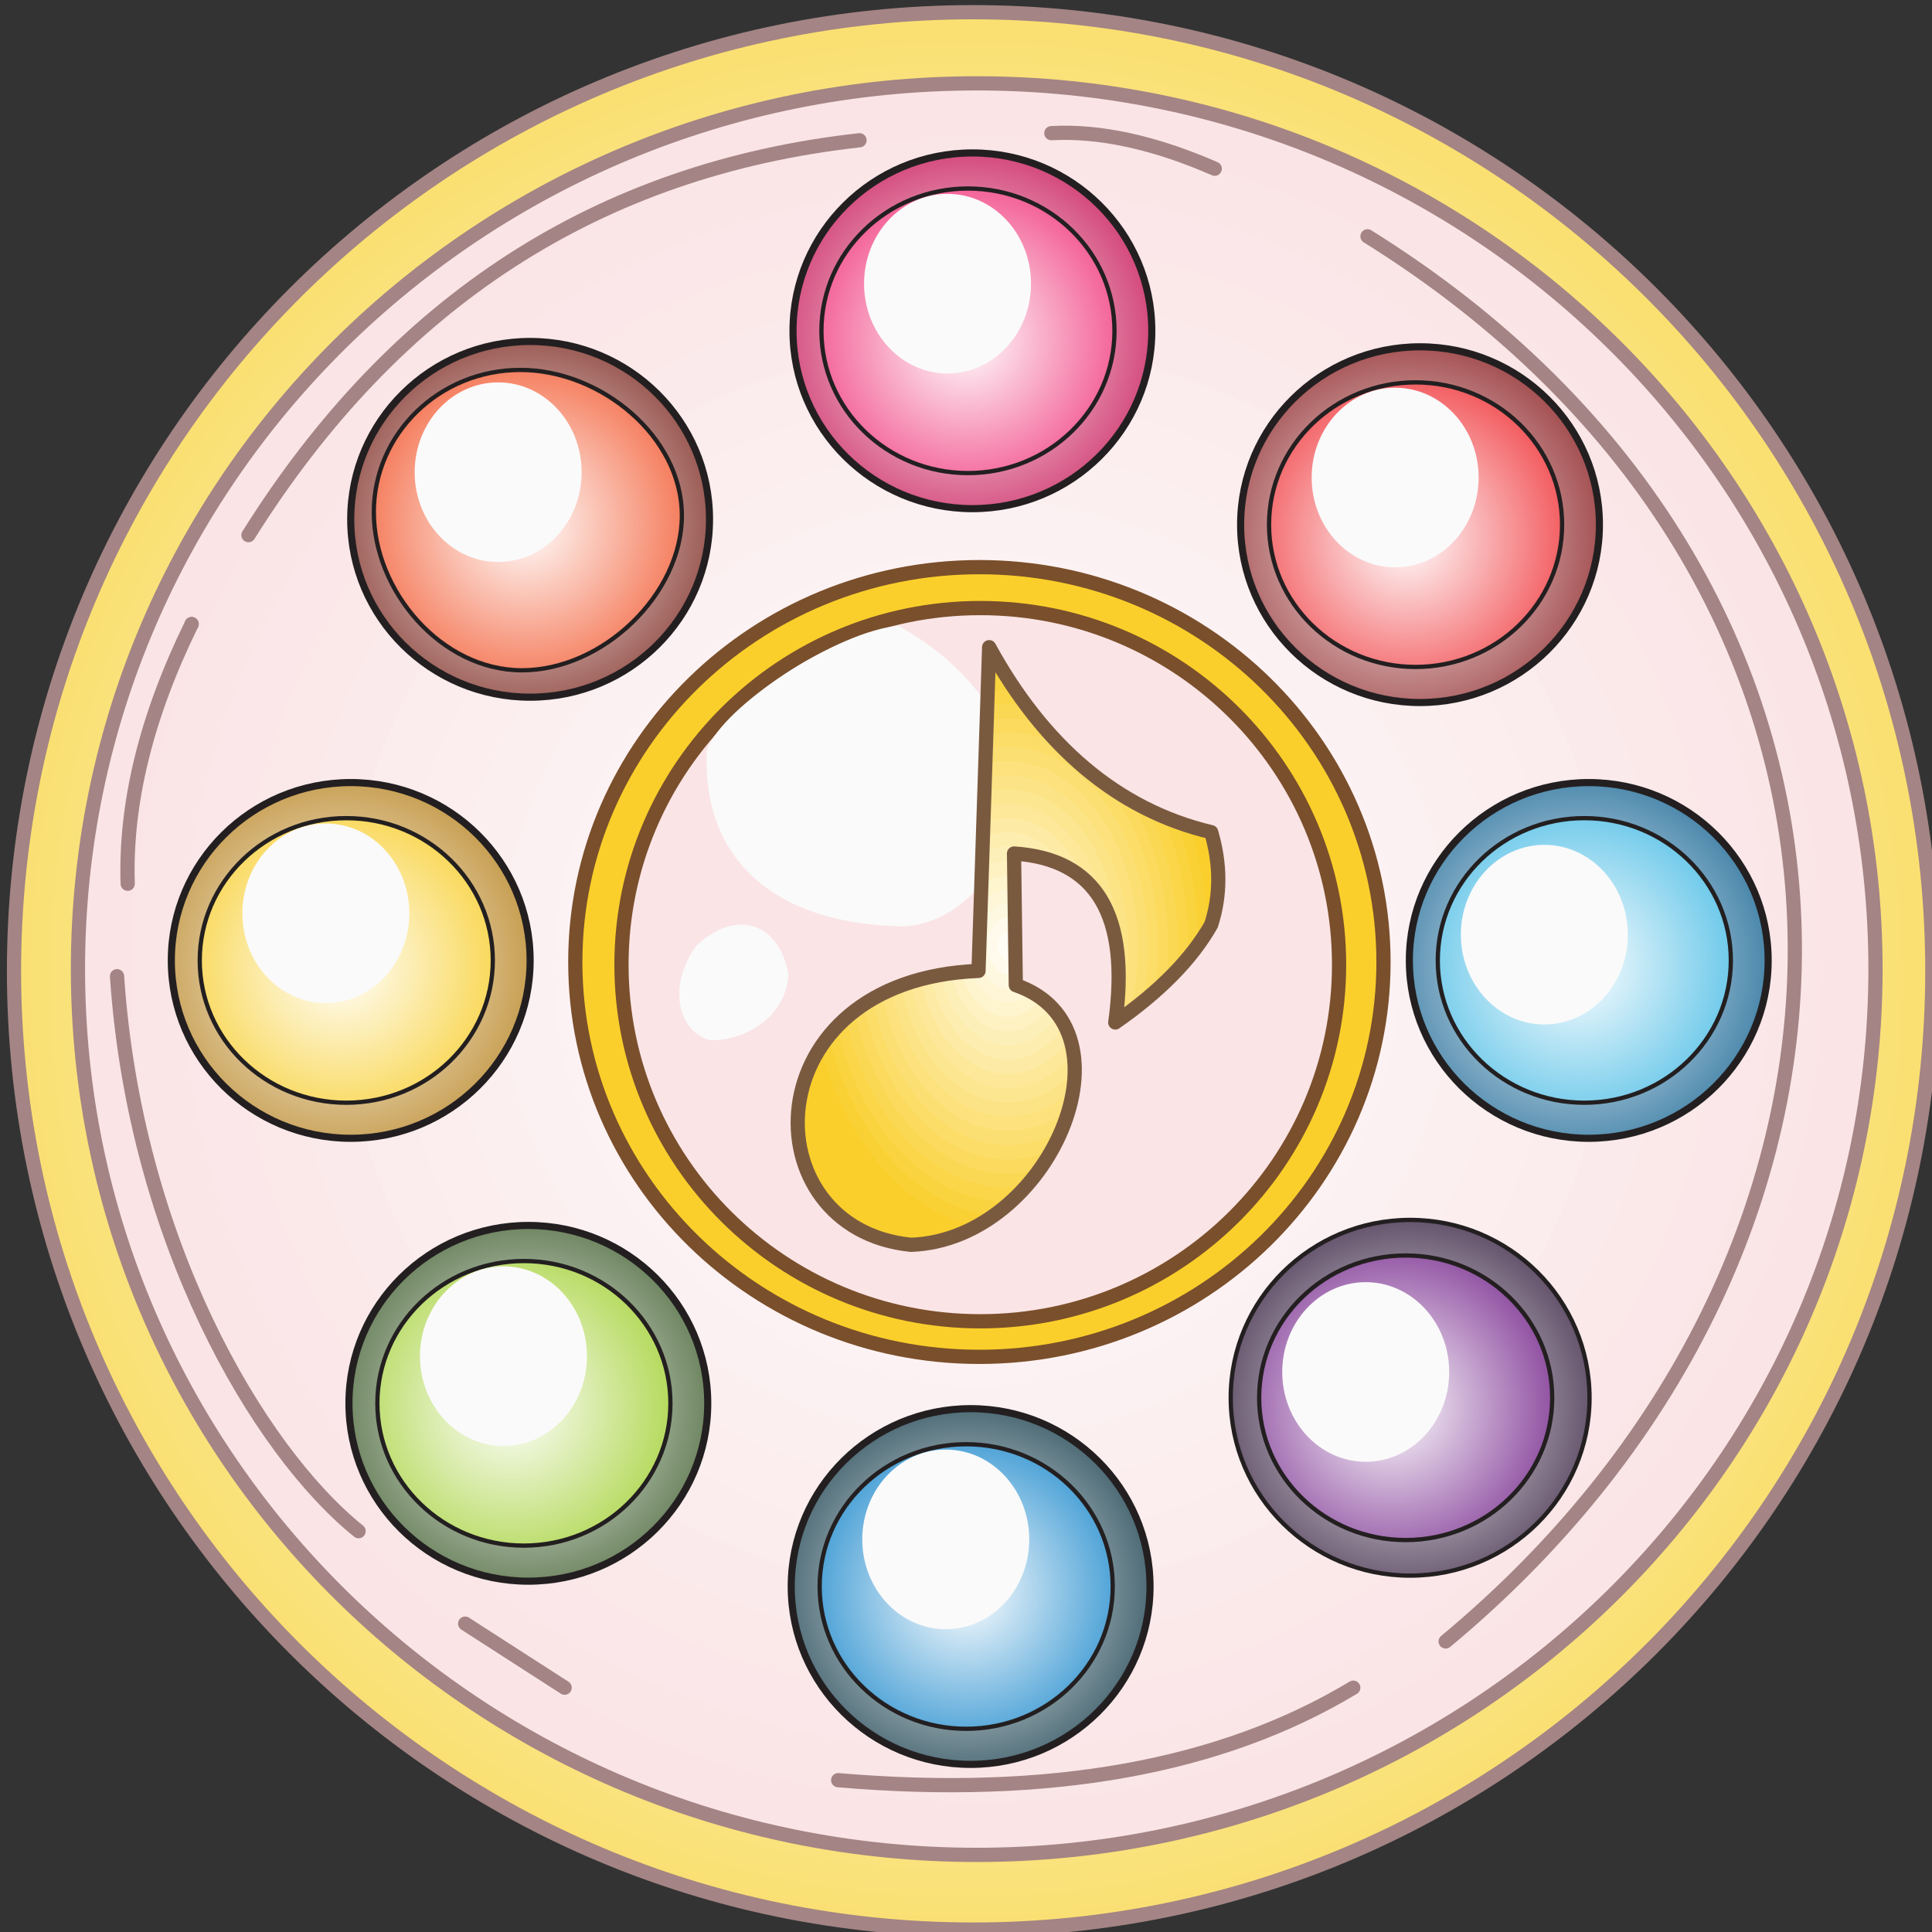 <svg xmlns:svg="http://www.w3.org/2000/svg" xmlns="http://www.w3.org/2000/svg" id="svg2985" version="1.1" width="250" height="250" xml:space="preserve"><rect width="100%" height="100%" fill="#333333" stroke="none"/><defs id="defs2989"><clipPath clipPathUnits="userSpaceOnUse" id="clipPath3001"><path d="m1693 1652.625c0 37.211 30.22 67.375 67.5 67.375 37.28 0 67.5-30.164 67.5-67.375 0-37.211-30.22-67.375-67.5-67.375-37.28 0-67.5 30.164-67.5 67.375z" id="path3003"/></clipPath><radialGradient fx="1760" fy="1652" cx="1760" cy="1652" r="95.371" gradientUnits="userSpaceOnUse" id="radialGradient3005"><stop offset="0" id="stop3007" style="stop-color:#ffffff;stop-opacity:1"/><stop offset="0.813" id="stop3009" style="stop-color:#f9db5c;stop-opacity:1"/><stop offset="0.813" id="stop3011" style="stop-color:#f9db5c;stop-opacity:1"/><stop offset="0.876" id="stop3013" style="stop-color:#faf0cf;stop-opacity:1"/><stop offset="1" id="stop3015" style="stop-color:#faf0cf;stop-opacity:1"/></radialGradient><clipPath clipPathUnits="userSpaceOnUse" id="clipPath3025"><path d="m1697.5 1652.75c0 34.38 28.317 62.25 63.25 62.25 34.932 0 63.25-27.87 63.25-62.25 0-34.38-28.318-62.25-63.25-62.25-34.932 0-63.25 27.87-63.25 62.25z" id="path3027"/></clipPath><clipPath clipPathUnits="userSpaceOnUse" id="clipPath3033"><path d="m1697.5 1652.75c0 34.38 28.317 62.25 63.25 62.25 34.932 0 63.25-27.87 63.25-62.25 0-34.38-28.318-62.25-63.25-62.25-34.932 0-63.25 27.87-63.25 62.25z" id="path3035"/></clipPath><clipPath clipPathUnits="userSpaceOnUse" id="clipPath3087"><path d="m1760.875 1652.625c-16-0.625-16.125-18.125-4.75-19.25 9.763 0.345 16.125 15.25 7.375 18.25l-0.125 9.25c5.792-0.375 8.167-4.334 7.125-11.875 3.136 2.179 5.386 4.47 6.75 6.875 0.667 2.065 0.667 4.232 0 6.5-6.615 1.568-11.823 6.068-15.625 13l-0.75-22.75z" clip-rule="evenodd" id="path3089"/></clipPath><clipPath clipPathUnits="userSpaceOnUse" id="clipPath3095"><path d="m1760.875 1652.625c-16-0.625-16.125-18.125-4.75-19.25 9.763 0.345 16.125 15.25 7.375 18.25l-0.125 9.25c5.792-0.375 8.167-4.334 7.125-11.875 3.136 2.179 5.386 4.47 6.75 6.875 0.667 2.065 0.667 4.232 0 6.5-6.615 1.568-11.823 6.068-15.625 13l-0.75-22.75z" clip-rule="evenodd" id="path3097"/></clipPath><clipPath clipPathUnits="userSpaceOnUse" id="clipPath3149"><path d="m1778.625 1622.625c0 6.904 5.652 12.5 12.625 12.5 6.973 0 12.625-5.596 12.625-12.5 0-6.904-5.652-12.5-12.625-12.5-6.973 0-12.625 5.596-12.625 12.5z" clip-rule="evenodd" id="path3151"/></clipPath><radialGradient fx="1791" fy="1622" cx="1791" cy="1622" r="17.766" gradientUnits="userSpaceOnUse" id="radialGradient3153"><stop offset="0" id="stop3155" style="stop-color:#ffffff;stop-opacity:1"/><stop offset="0.877" id="stop3157" style="stop-color:#483451;stop-opacity:1"/><stop offset="1" id="stop3159" style="stop-color:#483451;stop-opacity:1"/></radialGradient><clipPath clipPathUnits="userSpaceOnUse" id="clipPath3169"><path d="m1780.625 1622.625c0 5.523 4.617 10 10.312 10 5.695 0 10.312-4.477 10.312-10 0-5.523-4.617-10-10.312-10-5.696 0-10.312 4.477-10.312 10z" clip-rule="evenodd" id="path3171"/></clipPath><radialGradient fx="1790" fy="1622" cx="1790" cy="1622" r="14.365" gradientUnits="userSpaceOnUse" id="radialGradient3173"><stop offset="0" id="stop3175" style="stop-color:#ffffff;stop-opacity:1"/><stop offset="0.882" id="stop3177" style="stop-color:#843e98;stop-opacity:1"/><stop offset="1" id="stop3179" style="stop-color:#843e98;stop-opacity:1"/></radialGradient><clipPath clipPathUnits="userSpaceOnUse" id="clipPath3191"><path d="m1791.196 1653.36c0 6.904 5.652 12.5 12.625 12.5 6.973 0 12.625-5.596 12.625-12.5 0-6.904-5.652-12.5-12.625-12.5-6.973 0-12.625 5.596-12.625 12.5z" clip-rule="evenodd" id="path3193"/></clipPath><radialGradient fx="1803" fy="1653" cx="1803" cy="1653" r="17.766" gradientUnits="userSpaceOnUse" id="radialGradient3195"><stop offset="0" id="stop3197" style="stop-color:#ffffff;stop-opacity:1"/><stop offset="0.877" id="stop3199" style="stop-color:#2d749e;stop-opacity:1"/><stop offset="1" id="stop3201" style="stop-color:#2d749e;stop-opacity:1"/></radialGradient><clipPath clipPathUnits="userSpaceOnUse" id="clipPath3211"><path d="m1793.196 1653.36c0 5.523 4.617 10 10.312 10 5.696 0 10.312-4.477 10.312-10 0-5.523-4.617-10-10.312-10-5.696 0-10.312 4.477-10.312 10z" clip-rule="evenodd" id="path3213"/></clipPath><radialGradient fx="1803" fy="1653" cx="1803" cy="1653" r="14.365" gradientUnits="userSpaceOnUse" id="radialGradient3215"><stop offset="0" id="stop3217" style="stop-color:#ffffff;stop-opacity:1"/><stop offset="0.882" id="stop3219" style="stop-color:#58c1e7;stop-opacity:1"/><stop offset="1" id="stop3221" style="stop-color:#58c1e7;stop-opacity:1"/></radialGradient><clipPath clipPathUnits="userSpaceOnUse" id="clipPath3233"><path d="m1779.321 1683.985c0 6.904 5.652 12.5 12.625 12.5 6.973 0 12.625-5.596 12.625-12.5 0-6.904-5.652-12.5-12.625-12.5-6.973 0-12.625 5.596-12.625 12.5z" clip-rule="evenodd" id="path3235"/></clipPath><radialGradient fx="1791" fy="1683" cx="1791" cy="1683" r="17.766" gradientUnits="userSpaceOnUse" id="radialGradient3237"><stop offset="0" id="stop3239" style="stop-color:#ffffff;stop-opacity:1"/><stop offset="0.877" id="stop3241" style="stop-color:#993a3c;stop-opacity:1"/><stop offset="1" id="stop3243" style="stop-color:#993a3c;stop-opacity:1"/></radialGradient><clipPath clipPathUnits="userSpaceOnUse" id="clipPath3253"><path d="m1781.321 1683.985c0 5.523 4.617 10 10.312 10 5.696 0 10.312-4.477 10.312-10 0-5.523-4.617-10-10.312-10-5.696 0-10.312 4.477-10.312 10z" clip-rule="evenodd" id="path3255"/></clipPath><radialGradient fx="1791" fy="1683" cx="1791" cy="1683" r="14.365" gradientUnits="userSpaceOnUse" id="radialGradient3257"><stop offset="0" id="stop3259" style="stop-color:#ffffff;stop-opacity:1"/><stop offset="0.882" id="stop3261" style="stop-color:#f1484c;stop-opacity:1"/><stop offset="1" id="stop3263" style="stop-color:#f1484c;stop-opacity:1"/></radialGradient><clipPath clipPathUnits="userSpaceOnUse" id="clipPath3275"><path d="m1747.821 1697.61c0 6.904 5.652 12.5 12.625 12.5 6.973 0 12.625-5.596 12.625-12.5 0-6.904-5.652-12.5-12.625-12.5-6.973 0-12.625 5.596-12.625 12.5z" clip-rule="evenodd" id="path3277"/></clipPath><radialGradient fx="1760" fy="1697" cx="1760" cy="1697" r="17.766" gradientUnits="userSpaceOnUse" id="radialGradient3279"><stop offset="0" id="stop3281" style="stop-color:#ffffff;stop-opacity:1"/><stop offset="0.877" id="stop3283" style="stop-color:#cc2964;stop-opacity:1"/><stop offset="1" id="stop3285" style="stop-color:#cc2964;stop-opacity:1"/></radialGradient><clipPath clipPathUnits="userSpaceOnUse" id="clipPath3295"><path d="m1749.821 1697.61c0 5.523 4.617 10 10.312 10 5.696 0 10.312-4.477 10.312-10 0-5.523-4.617-10-10.312-10-5.696 0-10.312 4.477-10.312 10z" clip-rule="evenodd" id="path3297"/></clipPath><radialGradient fx="1760" fy="1697" cx="1760" cy="1697" r="14.365" gradientUnits="userSpaceOnUse" id="radialGradient3299"><stop offset="0" id="stop3301" style="stop-color:#ffffff;stop-opacity:1"/><stop offset="0.882" id="stop3303" style="stop-color:#f14584;stop-opacity:1"/><stop offset="1" id="stop3305" style="stop-color:#f14584;stop-opacity:1"/></radialGradient><clipPath clipPathUnits="userSpaceOnUse" id="clipPath3317"><path d="m1716.696 1684.36c0 6.904 5.652 12.5 12.625 12.5 6.973 0 12.625-5.596 12.625-12.5 0-6.904-5.652-12.5-12.625-12.5-6.973 0-12.625 5.596-12.625 12.5z" clip-rule="evenodd" id="path3319"/></clipPath><radialGradient fx="1729" fy="1684" cx="1729" cy="1684" r="17.766" gradientUnits="userSpaceOnUse" id="radialGradient3321"><stop offset="0" id="stop3323" style="stop-color:#ffffff;stop-opacity:1"/><stop offset="0.877" id="stop3325" style="stop-color:#883b33;stop-opacity:1"/><stop offset="1" id="stop3327" style="stop-color:#883b33;stop-opacity:1"/></radialGradient><clipPath clipPathUnits="userSpaceOnUse" id="clipPath3337"><path d="m1718.321 1684.86c0 5.523 4.617 10 10.312 10 5.696 0 11.367-4.712 11.367-10.235 0-5.523-5.555-10.875-11.25-10.875-5.696 0-10.429 5.587-10.429 11.11z" clip-rule="evenodd" id="path3339"/></clipPath><radialGradient fx="1729" fy="1684" cx="1729" cy="1684" r="15.13" gradientUnits="userSpaceOnUse" id="radialGradient3341"><stop offset="0" id="stop3343" style="stop-color:#ffffff;stop-opacity:1"/><stop offset="0.872" id="stop3345" style="stop-color:#f3653f;stop-opacity:1"/><stop offset="1" id="stop3347" style="stop-color:#f3653f;stop-opacity:1"/></radialGradient><clipPath clipPathUnits="userSpaceOnUse" id="clipPath3359"><path d="m1704.071 1653.36c0 6.904 5.652 12.5 12.625 12.5 6.973 0 12.625-5.596 12.625-12.5 0-6.904-5.652-12.5-12.625-12.5-6.973 0-12.625 5.596-12.625 12.5z" clip-rule="evenodd" id="path3361"/></clipPath><radialGradient fx="1716" fy="1653" cx="1716" cy="1653" r="17.766" gradientUnits="userSpaceOnUse" id="radialGradient3363"><stop offset="0" id="stop3365" style="stop-color:#ffffff;stop-opacity:1"/><stop offset="0.877" id="stop3367" style="stop-color:#be8f35;stop-opacity:1"/><stop offset="1" id="stop3369" style="stop-color:#be8f35;stop-opacity:1"/></radialGradient><clipPath clipPathUnits="userSpaceOnUse" id="clipPath3379"><path d="m1706.071 1653.36c0 5.523 4.617 10 10.312 10 5.696 0 10.312-4.477 10.312-10 0-5.523-4.617-10-10.312-10-5.696 0-10.312 4.477-10.312 10z" clip-rule="evenodd" id="path3381"/></clipPath><radialGradient fx="1716" fy="1653" cx="1716" cy="1653" r="14.365" gradientUnits="userSpaceOnUse" id="radialGradient3383"><stop offset="0" id="stop3385" style="stop-color:#ffffff;stop-opacity:1"/><stop offset="0.882" id="stop3387" style="stop-color:#f8d23f;stop-opacity:1"/><stop offset="1" id="stop3389" style="stop-color:#f8d23f;stop-opacity:1"/></radialGradient><clipPath clipPathUnits="userSpaceOnUse" id="clipPath3401"><path d="m1716.571 1622.235c0 6.904 5.652 12.5 12.625 12.5 6.973 0 12.625-5.596 12.625-12.5 0-6.904-5.652-12.5-12.625-12.5-6.973 0-12.625 5.596-12.625 12.5z" clip-rule="evenodd" id="path3403"/></clipPath><radialGradient fx="1729" fy="1622" cx="1729" cy="1622" r="17.766" gradientUnits="userSpaceOnUse" id="radialGradient3405"><stop offset="0" id="stop3407" style="stop-color:#ffffff;stop-opacity:1"/><stop offset="0.877" id="stop3409" style="stop-color:#506c40;stop-opacity:1"/><stop offset="1" id="stop3411" style="stop-color:#506c40;stop-opacity:1"/></radialGradient><clipPath clipPathUnits="userSpaceOnUse" id="clipPath3421"><path d="m1718.571 1622.235c0 5.523 4.617 10 10.312 10 5.696 0 10.312-4.477 10.312-10 0-5.523-4.617-10-10.312-10-5.696 0-10.312 4.477-10.312 10z" clip-rule="evenodd" id="path3423"/></clipPath><radialGradient fx="1728" fy="1622" cx="1728" cy="1622" r="14.365" gradientUnits="userSpaceOnUse" id="radialGradient3425"><stop offset="0" id="stop3427" style="stop-color:#ffffff;stop-opacity:1"/><stop offset="0.882" id="stop3429" style="stop-color:#acd549;stop-opacity:1"/><stop offset="1" id="stop3431" style="stop-color:#acd549;stop-opacity:1"/></radialGradient><clipPath clipPathUnits="userSpaceOnUse" id="clipPath3443"><path d="m1747.696 1609.36c0 6.904 5.652 12.5 12.625 12.5 6.973 0 12.625-5.596 12.625-12.5 0-6.904-5.652-12.5-12.625-12.5-6.973 0-12.625 5.596-12.625 12.5z" clip-rule="evenodd" id="path3445"/></clipPath><radialGradient fx="1760" fy="1609" cx="1760" cy="1609" r="17.766" gradientUnits="userSpaceOnUse" id="radialGradient3447"><stop offset="0" id="stop3449" style="stop-color:#ffffff;stop-opacity:1"/><stop offset="0.877" id="stop3451" style="stop-color:#2a4e5b;stop-opacity:1"/><stop offset="1" id="stop3453" style="stop-color:#2a4e5b;stop-opacity:1"/></radialGradient><clipPath clipPathUnits="userSpaceOnUse" id="clipPath3463"><path d="m1749.696 1609.36c0 5.523 4.617 10 10.312 10 5.696 0 10.312-4.477 10.312-10 0-5.523-4.617-10-10.312-10-5.696 0-10.312 4.477-10.312 10z" clip-rule="evenodd" id="path3465"/></clipPath><radialGradient fx="1760" fy="1609" cx="1760" cy="1609" r="14.365" gradientUnits="userSpaceOnUse" id="radialGradient3467"><stop offset="0" id="stop3469" style="stop-color:#ffffff;stop-opacity:1"/><stop offset="0.882" id="stop3471" style="stop-color:#2a90cf;stop-opacity:1"/><stop offset="1" id="stop3473" style="stop-color:#2a90cf;stop-opacity:1"/></radialGradient></defs><g id="g2993" transform="matrix(1.25,0,0,-1.25,0,171.25)"><g id="g2995" transform="matrix(1.471,0,0,1.473,-2488.953,-2397.823)"><g id="g2997"><g id="g2999" clip-path="url(#clipPath3001)"><path d="m1693 1652.625c0 37.211 30.22 67.375 67.5 67.375 37.28 0 67.5-30.164 67.5-67.375 0-37.211-30.22-67.375-67.5-67.375-37.28 0-67.5 30.164-67.5 67.375z" id="path3017" fill="url(#radialGradient3005)"/></g></g><path d="m1693 1652.625c0 37.211 30.22 67.375 67.5 67.375 37.28 0 67.5-30.164 67.5-67.375 0-37.211-30.22-67.375-67.5-67.375-37.28 0-67.5 30.164-67.5 67.375z" id="path3019" style="fill:none;stroke:#a48484"/><g id="g3021"><g id="g3023" clip-path="url(#clipPath3025)"><g id="g3029"><g id="g3031" clip-path="url(#clipPath3033)"><path d="m1697.5 1715 126.5 0 0-124.5-126.5 0 0 124.5zM1697.501 1652.75 1697.501 1652.75 1697.501 1652.75" id="path3037" fill="#fae4e6"/><path d="m1697.501 1652.75c0 34.38 28.317 62.249 63.249 62.249 34.932 0 63.249-27.869 63.249-62.249 0-34.38-28.317-62.249-63.249-62.249-34.932 0-63.249 27.869-63.249 62.249z" id="path3039" fill="#fae4e6"/><path d="m1701.221 1652.75c0 32.357 26.651 58.587 59.529 58.587 32.877 0 59.529-26.23 59.529-58.587 0-32.357-26.651-58.587-59.529-58.587-32.877 0-59.529 26.23-59.529 58.587z" id="path3041" fill="#fae6e7"/><path d="m1704.942 1652.75c0 30.335 24.986 54.926 55.808 54.926 30.822 0 55.808-24.591 55.808-54.926 0-30.335-24.986-54.926-55.808-54.926-30.822 0-55.808 24.591-55.808 54.926z" id="path3043" fill="#fbe7e9"/><path d="m1708.662 1652.75c0 28.313 23.32 51.264 52.087 51.264 28.767 0 52.087-22.951 52.087-51.264 0-28.313-23.32-51.264-52.087-51.264-28.767 0-52.087 22.951-52.087 51.264z" id="path3045" fill="#fbe9ea"/><path d="m1712.383 1652.75c0 26.29 21.654 47.602 48.367 47.602 26.713 0 48.367-21.312 48.367-47.602 0-26.29-21.654-47.602-48.367-47.602-26.713 0-48.367 21.312-48.367 47.602z" id="path3047" fill="#fbeaec"/><path d="m1716.104 1652.75c0 24.268 19.988 43.941 44.646 43.941 24.658 0 44.646-19.673 44.646-43.941 0-24.268-19.988-43.941-44.646-43.941-24.658 0-44.646 19.673-44.646 43.941z" id="path3049" fill="#fbeced"/><path d="m1719.824 1652.75c0 22.246 18.323 40.279 40.926 40.279 22.603 0 40.926-18.033 40.926-40.279 0-22.246-18.323-40.279-40.926-40.279-22.603 0-40.926 18.033-40.926 40.279z" id="path3051" fill="#fceeef"/><path d="m1723.545 1652.75c0 20.223 16.657 36.617 37.205 36.617 20.548 0 37.205-16.394 37.205-36.617 0-20.223-16.657-36.617-37.205-36.617-20.548 0-37.205 16.394-37.205 36.617z" id="path3053" fill="#fceff0"/><path d="m1727.265 1652.75c0 18.201 14.992 32.955 33.485 32.955 18.493 0 33.485-14.754 33.485-32.955 0-18.201-14.991-32.955-33.485-32.955-18.493 0-33.485 14.754-33.485 32.955z" id="path3055" fill="#fcf1f2"/><path d="m1730.986 1652.75c0 16.179 13.326 29.294 29.764 29.294 16.439 0 29.764-13.115 29.764-29.294 0-16.179-13.326-29.294-29.764-29.294-16.439 0-29.764 13.115-29.764 29.294z" id="path3057" fill="#fdf2f3"/><path d="m1734.706 1652.75c0 14.156 11.66 25.632 26.044 25.632 14.384 0 26.044-11.476 26.044-25.632 0-14.156-11.66-25.632-26.044-25.632-14.384 0-26.044 11.476-26.044 25.632z" id="path3059" fill="#fdf4f5"/><path d="m1738.427 1652.75c0 12.134 9.994 21.97 22.323 21.97 12.329 0 22.323-9.836 22.323-21.97 0-12.134-9.994-21.97-22.323-21.97-12.329 0-22.323 9.836-22.323 21.97z" id="path3061" fill="#fdf5f6"/><path d="m1742.147 1652.75c0 10.112 8.329 18.309 18.603 18.309 10.274 0 18.603-8.197 18.603-18.309 0-10.112-8.329-18.308-18.603-18.308-10.274 0-18.603 8.197-18.603 18.308z" id="path3063" fill="#fef7f8"/><path d="m1745.868 1652.75c0 8.089 6.663 14.647 14.882 14.647 8.219 0 14.882-6.558 14.882-14.647 0-8.089-6.663-14.647-14.882-14.647-8.219 0-14.882 6.558-14.882 14.647z" id="path3065" fill="#fef9f9"/><path d="m1749.588 1652.75c0 6.067 4.997 10.985 11.162 10.985 6.165 0 11.162-4.918 11.162-10.985 0-6.067-4.997-10.985-11.162-10.985-6.164 0-11.162 4.918-11.162 10.985z" id="path3067" fill="#fefafb"/><path d="m1753.309 1652.75c0 4.045 3.331 7.324 7.441 7.324 4.11 0 7.441-3.279 7.441-7.324 0-4.045-3.331-7.323-7.441-7.323-4.11 0-7.441 3.279-7.441 7.323z" id="path3069" fill="#fefcfc"/><path d="m1757.029 1652.75c0 2.022 1.666 3.662 3.72 3.662 2.055 0 3.721-1.639 3.721-3.662 0-2.022-1.666-3.662-3.721-3.662-2.055 0-3.72 1.639-3.72 3.662z" id="path3071" fill="#fffdfe"/></g></g></g></g><path d="m1697.5 1652.75c0 34.38 28.317 62.25 63.25 62.25 34.932 0 63.25-27.87 63.25-62.25 0-34.38-28.318-62.25-63.25-62.25-34.932 0-63.25 27.87-63.25 62.25z" id="path3073" style="fill:none;stroke:#a48484"/><path d="m1732.5 1653.25c0 15.326 12.732 27.75 28.438 27.75 15.706 0 28.438-12.424 28.438-27.75 0-15.326-12.732-27.75-28.438-27.75-15.706 0-28.438 12.424-28.438 27.75z" id="path3075" style="fill:#facf2b;stroke:#7a4f2b"/><path d="m1735.75 1653.062c0 13.842 11.305 25.062 25.25 25.062 13.945 0 25.25-11.221 25.25-25.062 0-13.842-11.305-25.062-25.25-25.062-13.945 0-25.25 11.221-25.25 25.062z" id="path3077" style="fill:#fae4e6;stroke:#7a4f2b"/><path d="m1741.75 1668.125c-0.354-7.761 4.875-12.25 13.875-12.375 3.875 0.25 7 3.75 8 8.375-0.02 5.473-3.145 9.807-8.375 12.75-4.25-0.345-12.375-5.625-13.5-8.75zM1747.5 1652.375 1747.5 1652.375 1747.5 1652.375" id="path3079" fill="#fafafa"/><path d="m1747.5 1652.375c-0.652 3.713-3.75 4.625-6.5 2-2-2.75-1.318-6.02 1-6.625 2.957 0.01 5.375 2 5.5 4.625z" id="path3081" fill="#fafafa"/><g id="g3083"><g id="g3085" clip-path="url(#clipPath3087)"><g id="g3091"><g id="g3093" clip-path="url(#clipPath3095)"><path d="m1748.152 1675.375 29.597 0 0-42-29.597 0 0 42zM1748.156 1654.375 1748.156 1654.375 1748.156 1654.375" id="path3099" fill="#facf2b"/><path d="m1748.156 1654.375c0 11.595 6.624 20.995 14.795 20.995 8.171 0 14.795-9.4 14.795-20.995 0-11.595-6.624-20.995-14.795-20.995-8.171 0-14.795 9.4-14.795 20.995z" id="path3101" fill="#facf2b"/><path d="m1748.86 1654.375c0 11.043 6.308 19.995 14.09 19.995 7.782 0 14.09-8.952 14.09-19.995 0-11.043-6.308-19.995-14.09-19.995-7.782 0-14.09 8.952-14.09 19.995z" id="path3103" fill="#fad135"/><path d="m1749.563 1654.375c0 10.491 5.993 18.995 13.386 18.995 7.393 0 13.386-8.504 13.386-18.995 0-10.491-5.993-18.995-13.386-18.995-7.393 0-13.386 8.504-13.386 18.995z" id="path3105" fill="#fad43f"/><path d="m1750.266 1654.375c0 9.939 5.678 17.996 12.681 17.996 7.004 0 12.681-8.057 12.681-17.996 0-9.939-5.678-17.996-12.681-17.996-7.004 0-12.681 8.057-12.681 17.996z" id="path3107" fill="#fbd649"/><path d="m1750.969 1654.375c0 9.387 5.362 16.996 11.977 16.996 6.615 0 11.977-7.609 11.977-16.996 0-9.387-5.362-16.996-11.977-16.996-6.615 0-11.977 7.609-11.977 16.996z" id="path3109" fill="#fbd853"/><path d="m1751.673 1654.375c0 8.835 5.047 15.996 11.272 15.996 6.226 0 11.272-7.162 11.272-15.996 0-8.835-5.047-15.996-11.272-15.996-6.226 0-11.272 7.162-11.272 15.996z" id="path3111" fill="#fbda5e"/><path d="m1752.376 1654.375c0 8.282 4.731 14.996 10.568 14.996 5.836 0 10.568-6.714 10.568-14.996 0-8.282-4.731-14.996-10.568-14.996-5.836 0-10.568 6.714-10.568 14.996z" id="path3113" fill="#fbdd68"/><path d="m1753.079 1654.375c0 7.73 4.416 13.996 9.863 13.996 5.447 0 9.863-6.266 9.863-13.996 0-7.73-4.416-13.997-9.863-13.997-5.447 0-9.863 6.266-9.863 13.997z" id="path3115" fill="#fcdf72"/><path d="m1753.782 1654.375c0 7.178 4.1 12.997 9.159 12.997 5.058 0 9.159-5.819 9.159-12.997 0-7.178-4.1-12.997-9.159-12.997-5.058 0-9.159 5.819-9.159 12.997z" id="path3117" fill="#fce17c"/><path d="m1754.486 1654.375c0 6.626 3.785 11.997 8.454 11.997 4.669 0 8.454-5.371 8.454-11.997 0-6.626-3.785-11.997-8.454-11.997-4.669 0-8.454 5.371-8.454 11.997z" id="path3119" fill="#fce486"/><path d="m1755.189 1654.375c0 6.074 3.47 10.997 7.75 10.997 4.28 0 7.75-4.924 7.75-10.997 0-6.074-3.47-10.997-7.75-10.997-4.28 0-7.75 4.924-7.75 10.997z" id="path3121" fill="#fce690"/><path d="m1755.892 1654.375c0 5.521 3.154 9.998 7.045 9.998 3.891 0 7.045-4.476 7.045-9.998 0-5.522-3.154-9.998-7.045-9.998-3.891 0-7.045 4.476-7.045 9.998z" id="path3123" fill="#fde89a"/><path d="m1756.595 1654.375c0 4.969 2.839 8.998 6.34 8.998 3.502 0 6.34-4.028 6.34-8.998 0-4.97-2.839-8.998-6.34-8.998-3.502 0-6.34 4.028-6.34 8.998z" id="path3125" fill="#fdeaa4"/><path d="m1757.299 1654.375c0 4.417 2.523 7.998 5.636 7.998 3.113 0 5.636-3.581 5.636-7.998 0-4.417-2.523-7.998-5.636-7.998-3.113 0-5.636 3.581-5.636 7.998z" id="path3127" fill="#fdedae"/><path d="m1758.002 1654.375c0 3.865 2.208 6.998 4.931 6.998 2.724 0 4.931-3.133 4.931-6.998 0-3.865-2.208-6.998-4.931-6.998-2.724 0-4.931 3.133-4.931 6.998z" id="path3129" fill="#fdefb8"/><path d="m1758.705 1654.375c0 3.313 1.893 5.998 4.227 5.998 2.334 0 4.227-2.686 4.227-5.998 0-3.313-1.892-5.999-4.227-5.999-2.334 0-4.227 2.686-4.227 5.999z" id="path3131" fill="#fef1c2"/><path d="m1759.408 1654.375c0 2.761 1.577 4.999 3.522 4.999 1.945 0 3.522-2.238 3.522-4.999 0-2.761-1.577-4.999-3.522-4.999-1.945 0-3.522 2.238-3.522 4.999z" id="path3133" fill="#fef4cd"/><path d="m1760.111 1654.375c0 2.209 1.262 3.999 2.818 3.999 1.556 0 2.818-1.79 2.818-3.999 0-2.209-1.262-3.999-2.818-3.999-1.556 0-2.818 1.79-2.818 3.999z" id="path3135" fill="#fef6d7"/><path d="m1760.815 1654.375c0 1.656 0.946 2.999 2.113 2.999 1.167 0 2.113-1.343 2.113-2.999 0-1.657-0.946-2.999-2.113-2.999-1.167 0-2.113 1.343-2.113 2.999z" id="path3137" fill="#fef8e1"/><path d="m1761.518 1654.375c0 1.104 0.631 2 1.409 2 0.778 0 1.409-0.895 1.409-2 0-1.104-0.631-2-1.409-2-0.778 0-1.409 0.895-1.409 2z" id="path3139" fill="#fffaeb"/><path d="m1762.221 1654.375c0 0.552 0.315 1 0.704 1 0.389 0 0.704-0.448 0.704-1 0-0.552-0.315-1-0.704-1-0.389 0-0.704 0.448-0.704 1z" id="path3141" fill="#fffdf5"/></g></g></g></g><path d="m1760.875 1652.625c-16-0.625-16.125-18.125-4.75-19.25 9.763 0.345 16.125 15.25 7.375 18.25l-0.125 9.25c5.792-0.375 8.167-4.334 7.125-11.875 3.136 2.179 5.386 4.47 6.75 6.875 0.667 2.065 0.667 4.232 0 6.5-6.615 1.568-11.823 6.068-15.625 13l-0.75-22.75z" id="path3143" style="fill:none;stroke-linecap:round;stroke-linejoin:round;stroke-width:1;stroke:#7a5a3f"/><g id="g3145"><g id="g3147" clip-path="url(#clipPath3149)"><path d="m1778.625 1622.625c0 6.904 5.652 12.5 12.625 12.5 6.973 0 12.625-5.596 12.625-12.5 0-6.904-5.652-12.5-12.625-12.5-6.973 0-12.625 5.596-12.625 12.5z" id="path3161" fill="url(#radialGradient3153)"/></g></g><path d="m1778.625 1622.625c0 6.904 5.652 12.5 12.625 12.5 6.973 0 12.625-5.596 12.625-12.5 0-6.904-5.652-12.5-12.625-12.5-6.973 0-12.625 5.596-12.625 12.5z" id="path3163" style="fill:none;stroke-width:0.3;stroke:#231f20"/><g id="g3165"><g id="g3167" clip-path="url(#clipPath3169)"><path d="m1780.625 1622.625c0 5.523 4.617 10 10.312 10 5.695 0 10.312-4.477 10.312-10 0-5.523-4.617-10-10.312-10-5.696 0-10.312 4.477-10.312 10z" id="path3181" fill="url(#radialGradient3173)"/></g></g><path d="m1780.625 1622.625c0 5.523 4.617 10 10.312 10 5.695 0 10.312-4.477 10.312-10 0-5.523-4.617-10-10.312-10-5.696 0-10.312 4.477-10.312 10z" id="path3183" style="fill:none;stroke-width:0.3;stroke:#231f20"/><path d="m1782.25 1624.438c0 3.486 2.63 6.312 5.875 6.312 3.245 0 5.875-2.826 5.875-6.312 0-3.486-2.63-6.312-5.875-6.312-3.245 0-5.875 2.826-5.875 6.312z" id="path3185" fill="#fafafa"/><g id="g3187"><g id="g3189" clip-path="url(#clipPath3191)"><path d="m1791.196 1653.36c0 6.904 5.652 12.5 12.625 12.5 6.973 0 12.625-5.596 12.625-12.5 0-6.904-5.652-12.5-12.625-12.5-6.973 0-12.625 5.596-12.625 12.5z" id="path3203" fill="url(#radialGradient3195)"/></g></g><path d="m1791.196 1653.36c0 6.904 5.652 12.5 12.625 12.5 6.973 0 12.625-5.596 12.625-12.5 0-6.904-5.652-12.5-12.625-12.5-6.973 0-12.625 5.596-12.625 12.5z" id="path3205" style="fill:none;stroke-width:0.5;stroke:#231f20"/><g id="g3207"><g id="g3209" clip-path="url(#clipPath3211)"><path d="m1793.196 1653.36c0 5.523 4.617 10 10.312 10 5.696 0 10.312-4.477 10.312-10 0-5.523-4.617-10-10.312-10-5.696 0-10.312 4.477-10.312 10z" id="path3223" fill="url(#radialGradient3215)"/></g></g><path d="m1793.196 1653.36c0 5.523 4.617 10 10.312 10 5.696 0 10.312-4.477 10.312-10 0-5.523-4.617-10-10.312-10-5.696 0-10.312 4.477-10.312 10z" id="path3225" style="fill:none;stroke-width:0.3;stroke:#231f20"/><path d="m1794.821 1655.172c0 3.486 2.63 6.312 5.875 6.312 3.245 0 5.875-2.826 5.875-6.312 0-3.486-2.63-6.312-5.875-6.312-3.245 0-5.875 2.826-5.875 6.312z" id="path3227" fill="#fafafa"/><g id="g3229"><g id="g3231" clip-path="url(#clipPath3233)"><path d="m1779.321 1683.985c0 6.904 5.652 12.5 12.625 12.5 6.973 0 12.625-5.596 12.625-12.5 0-6.904-5.652-12.5-12.625-12.5-6.973 0-12.625 5.596-12.625 12.5z" id="path3245" fill="url(#radialGradient3237)"/></g></g><path d="m1779.321 1683.985c0 6.904 5.652 12.5 12.625 12.5 6.973 0 12.625-5.596 12.625-12.5 0-6.904-5.652-12.5-12.625-12.5-6.973 0-12.625 5.596-12.625 12.5z" id="path3247" style="fill:none;stroke-width:0.5;stroke:#231f20"/><g id="g3249"><g id="g3251" clip-path="url(#clipPath3253)"><path d="m1781.321 1683.985c0 5.523 4.617 10 10.312 10 5.696 0 10.312-4.477 10.312-10 0-5.523-4.617-10-10.312-10-5.696 0-10.312 4.477-10.312 10z" id="path3265" fill="url(#radialGradient3257)"/></g></g><path d="m1781.321 1683.985c0 5.523 4.617 10 10.312 10 5.696 0 10.312-4.477 10.312-10 0-5.523-4.617-10-10.312-10-5.696 0-10.312 4.477-10.312 10z" id="path3267" style="fill:none;stroke-width:0.3;stroke:#231f20"/><path d="m1784.321 1687.297c0 3.486 2.63 6.312 5.875 6.312 3.245 0 5.875-2.826 5.875-6.312 0-3.486-2.63-6.312-5.875-6.312-3.245 0-5.875 2.826-5.875 6.312z" id="path3269" fill="#fafafa"/><g id="g3271"><g id="g3273" clip-path="url(#clipPath3275)"><path d="m1747.821 1697.61c0 6.904 5.652 12.5 12.625 12.5 6.973 0 12.625-5.596 12.625-12.5 0-6.904-5.652-12.5-12.625-12.5-6.973 0-12.625 5.596-12.625 12.5z" id="path3287" fill="url(#radialGradient3279)"/></g></g><path d="m1747.821 1697.61c0 6.904 5.652 12.5 12.625 12.5 6.973 0 12.625-5.596 12.625-12.5 0-6.904-5.652-12.5-12.625-12.5-6.973 0-12.625 5.596-12.625 12.5z" id="path3289" style="fill:none;stroke-width:0.5;stroke:#231f20"/><g id="g3291"><g id="g3293" clip-path="url(#clipPath3295)"><path d="m1749.821 1697.61c0 5.523 4.617 10 10.312 10 5.696 0 10.312-4.477 10.312-10 0-5.523-4.617-10-10.312-10-5.696 0-10.312 4.477-10.312 10z" id="path3307" fill="url(#radialGradient3299)"/></g></g><path d="m1749.821 1697.61c0 5.523 4.617 10 10.312 10 5.696 0 10.312-4.477 10.312-10 0-5.523-4.617-10-10.312-10-5.696 0-10.312 4.477-10.312 10z" id="path3309" style="fill:none;stroke-width:0.3;stroke:#231f20"/><path d="m1752.821 1700.922c0 3.486 2.63 6.312 5.875 6.312 3.245 0 5.875-2.826 5.875-6.312 0-3.486-2.63-6.312-5.875-6.312-3.245 0-5.875 2.826-5.875 6.312z" id="path3311" fill="#fafafa"/><g id="g3313"><g id="g3315" clip-path="url(#clipPath3317)"><path d="m1716.696 1684.36c0 6.904 5.652 12.5 12.625 12.5 6.973 0 12.625-5.596 12.625-12.5 0-6.904-5.652-12.5-12.625-12.5-6.973 0-12.625 5.596-12.625 12.5z" id="path3329" fill="url(#radialGradient3321)"/></g></g><path d="m1716.696 1684.36c0 6.904 5.652 12.5 12.625 12.5 6.973 0 12.625-5.596 12.625-12.5 0-6.904-5.652-12.5-12.625-12.5-6.973 0-12.625 5.596-12.625 12.5z" id="path3331" style="fill:none;stroke-width:0.5;stroke:#231f20"/><g id="g3333"><g id="g3335" clip-path="url(#clipPath3337)"><path d="m1718.321 1684.86c0 5.523 4.617 10 10.312 10 5.696 0 11.367-4.712 11.367-10.235 0-5.523-5.555-10.875-11.25-10.875-5.696 0-10.429 5.587-10.429 11.11z" id="path3349" fill="url(#radialGradient3341)"/></g></g><path d="m1718.321 1684.86c0 5.523 4.617 10 10.312 10 5.696 0 11.367-4.712 11.367-10.235 0-5.523-5.555-10.875-11.25-10.875-5.696 0-10.429 5.587-10.429 11.11z" id="path3351" style="fill:none;stroke-width:0.3;stroke:#231f20"/><path d="m1721.196 1687.672c0 3.486 2.63 6.312 5.875 6.312 3.245 0 5.875-2.826 5.875-6.312 0-3.486-2.63-6.312-5.875-6.312-3.245 0-5.875 2.826-5.875 6.312z" id="path3353" fill="#fafafa"/><g id="g3355"><g id="g3357" clip-path="url(#clipPath3359)"><path d="m1704.071 1653.36c0 6.904 5.652 12.5 12.625 12.5 6.973 0 12.625-5.596 12.625-12.5 0-6.904-5.652-12.5-12.625-12.5-6.973 0-12.625 5.596-12.625 12.5z" id="path3371" fill="url(#radialGradient3363)"/></g></g><path d="m1704.071 1653.36c0 6.904 5.652 12.5 12.625 12.5 6.973 0 12.625-5.596 12.625-12.5 0-6.904-5.652-12.5-12.625-12.5-6.973 0-12.625 5.596-12.625 12.5z" id="path3373" style="fill:none;stroke-width:0.5;stroke:#231f20"/><g id="g3375"><g id="g3377" clip-path="url(#clipPath3379)"><path d="m1706.071 1653.36c0 5.523 4.617 10 10.312 10 5.696 0 10.312-4.477 10.312-10 0-5.523-4.617-10-10.312-10-5.696 0-10.312 4.477-10.312 10z" id="path3391" fill="url(#radialGradient3383)"/></g></g><path d="m1706.071 1653.36c0 5.523 4.617 10 10.312 10 5.696 0 10.312-4.477 10.312-10 0-5.523-4.617-10-10.312-10-5.696 0-10.312 4.477-10.312 10z" id="path3393" style="fill:none;stroke-width:0.3;stroke:#231f20"/><path d="m1709.071 1656.672c0 3.486 2.63 6.312 5.875 6.312 3.245 0 5.875-2.826 5.875-6.312 0-3.486-2.63-6.312-5.875-6.312-3.245 0-5.875 2.826-5.875 6.312z" id="path3395" fill="#fafafa"/><g id="g3397"><g id="g3399" clip-path="url(#clipPath3401)"><path d="m1716.571 1622.235c0 6.904 5.652 12.5 12.625 12.5 6.973 0 12.625-5.596 12.625-12.5 0-6.904-5.652-12.5-12.625-12.5-6.973 0-12.625 5.596-12.625 12.5z" id="path3413" fill="url(#radialGradient3405)"/></g></g><path d="m1716.571 1622.235c0 6.904 5.652 12.5 12.625 12.5 6.973 0 12.625-5.596 12.625-12.5 0-6.904-5.652-12.5-12.625-12.5-6.973 0-12.625 5.596-12.625 12.5z" id="path3415" style="fill:none;stroke-width:0.5;stroke:#231f20"/><g id="g3417"><g id="g3419" clip-path="url(#clipPath3421)"><path d="m1718.571 1622.235c0 5.523 4.617 10 10.312 10 5.696 0 10.312-4.477 10.312-10 0-5.523-4.617-10-10.312-10-5.696 0-10.312 4.477-10.312 10z" id="path3433" fill="url(#radialGradient3425)"/></g></g><path d="m1718.571 1622.235c0 5.523 4.617 10 10.312 10 5.696 0 10.312-4.477 10.312-10 0-5.523-4.617-10-10.312-10-5.696 0-10.312 4.477-10.312 10z" id="path3435" style="fill:none;stroke-width:0.3;stroke:#231f20"/><path d="m1721.571 1625.547c0 3.486 2.63 6.312 5.875 6.312 3.245 0 5.875-2.826 5.875-6.312 0-3.486-2.63-6.312-5.875-6.312-3.245 0-5.875 2.826-5.875 6.312z" id="path3437" fill="#fafafa"/><g id="g3439"><g id="g3441" clip-path="url(#clipPath3443)"><path d="m1747.696 1609.36c0 6.904 5.652 12.5 12.625 12.5 6.973 0 12.625-5.596 12.625-12.5 0-6.904-5.652-12.5-12.625-12.5-6.973 0-12.625 5.596-12.625 12.5z" id="path3455" fill="url(#radialGradient3447)"/></g></g><path d="m1747.696 1609.36c0 6.904 5.652 12.5 12.625 12.5 6.973 0 12.625-5.596 12.625-12.5 0-6.904-5.652-12.5-12.625-12.5-6.973 0-12.625 5.596-12.625 12.5z" id="path3457" style="fill:none;stroke-width:0.5;stroke:#231f20"/><g id="g3459"><g id="g3461" clip-path="url(#clipPath3463)"><path d="m1749.696 1609.36c0 5.523 4.617 10 10.312 10 5.696 0 10.312-4.477 10.312-10 0-5.523-4.617-10-10.312-10-5.696 0-10.312 4.477-10.312 10z" id="path3475" fill="url(#radialGradient3467)"/></g></g><path d="m1749.696 1609.36c0 5.523 4.617 10 10.312 10 5.696 0 10.312-4.477 10.312-10 0-5.523-4.617-10-10.312-10-5.696 0-10.312 4.477-10.312 10z" id="path3477" style="fill:none;stroke-width:0.3;stroke:#231f20"/><path d="m1752.696 1612.672c0 3.486 2.63 6.312 5.875 6.312 3.245 0 5.875-2.826 5.875-6.312 0-3.486-2.63-6.312-5.875-6.312-3.245 0-5.875 2.826-5.875 6.312z" id="path3479" fill="#fafafa"/><path d="m1752.5 1711c-18.331-2.033-32.664-11.284-43-27.75M1705.5 1677 1705.5 1677 1705.5 1677" id="path3481" style="fill:none;stroke-linecap:round;stroke-linejoin:round;stroke-width:1;stroke:#a48484"/><path d="m1705.5 1677c-3.184-6.488-4.684-12.571-4.5-18.25" id="path3483" style="fill:none;stroke-linecap:round;stroke-linejoin:round;stroke-width:1;stroke:#a48484"/><path d="m1700.25 1652.25c1.25-18.5 9.869-33.268 17-39" id="path3485" style="fill:none;stroke-linecap:round;stroke-linejoin:round;stroke-width:1;stroke:#a48484"/><path d="m1724.75 1606.75 7-4.5" id="path3487" style="fill:none;stroke-linecap:round;stroke-linejoin:round;stroke-width:1;stroke:#a48484"/><path d="m1751 1595.75c14.85-1.268 26.934 0.898 36.25 6.5" id="path3489" style="fill:none;stroke-linecap:round;stroke-linejoin:round;stroke-width:1;stroke:#a48484"/><path d="m1788.25 1704.25c39-24.25 39.25-70.75 5.5-98.75" id="path3491" style="fill:none;stroke-linecap:round;stroke-linejoin:round;stroke-width:1;stroke:#a48484"/><path d="m1766 1711.5c3.41 0.186 7.244-0.647 11.5-2.5" id="path3493" style="fill:none;stroke-linecap:round;stroke-linejoin:round;stroke-width:1;stroke:#a48484"/></g></g></svg>